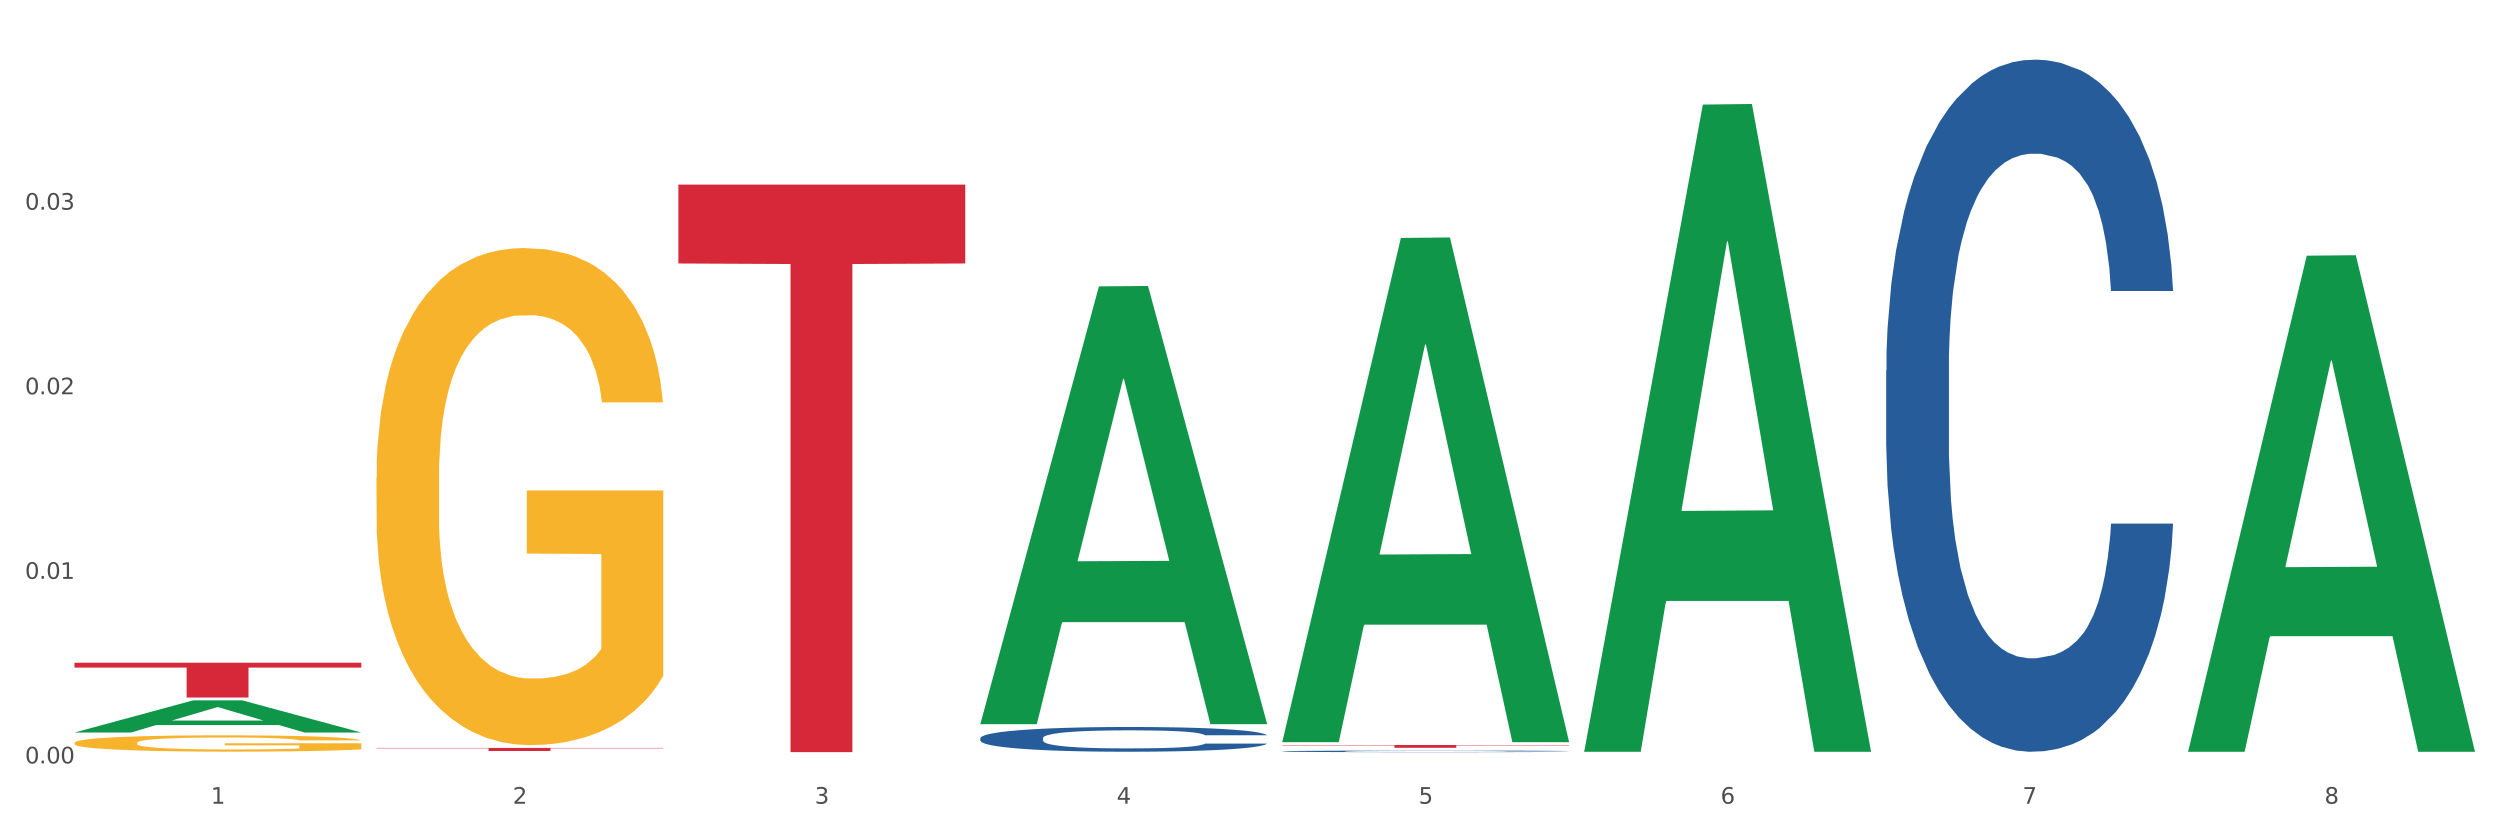 <?xml version="1.0" encoding="utf-8" standalone="no"?>
<!DOCTYPE svg PUBLIC "-//W3C//DTD SVG 1.1//EN"
  "http://www.w3.org/Graphics/SVG/1.1/DTD/svg11.dtd">
<svg xmlns:xlink="http://www.w3.org/1999/xlink" width="1080pt" height="360pt" viewBox="0 0 1080 360" xmlns="http://www.w3.org/2000/svg" version="1.1">
 <rect x="0" y="0" width="1080" height="360" fill="#333333" stroke="none"/>
 <defs>
  <style type="text/css">*{stroke-linejoin: round; stroke-linecap: butt}</style>
 </defs>
 <g id="figure_1">
  <g id="patch_1">
   <path d="M 0 360 
L 1080 360 
L 1080 0 
L 0 0 
z
" style="fill: #ffffff; stroke: #ffffff; stroke-linejoin: miter"/>
  </g>
  <g id="axes_1">
   <g id="matplotlib.axis_1">
    <g id="xtick_1">
     <g id="text_1">
      <!-- 1 -->
      <g style="fill: #4d4d4d" transform="translate(91.082 347.204) scale(0.096 -0.096)">
       <defs>
        <path id="DejaVuSans-31" d="M 794 531 
L 1825 531 
L 1825 4091 
L 703 3866 
L 703 4441 
L 1819 4666 
L 2450 4666 
L 2450 531 
L 3481 531 
L 3481 0 
L 794 0 
L 794 531 
z
" transform="scale(0.016)"/>
       </defs>
       <use xlink:href="#DejaVuSans-31"/>
      </g>
     </g>
    </g>
    <g id="xtick_2">
     <g id="text_2">
      <!-- 2 -->
      <g style="fill: #4d4d4d" transform="translate(221.525 347.204) scale(0.096 -0.096)">
       <defs>
        <path id="DejaVuSans-32" d="M 1228 531 
L 3431 531 
L 3431 0 
L 469 0 
L 469 531 
Q 828 903 1448 1529 
Q 2069 2156 2228 2338 
Q 2531 2678 2651 2914 
Q 2772 3150 2772 3378 
Q 2772 3750 2511 3984 
Q 2250 4219 1831 4219 
Q 1534 4219 1204 4116 
Q 875 4013 500 3803 
L 500 4441 
Q 881 4594 1212 4672 
Q 1544 4750 1819 4750 
Q 2544 4750 2975 4387 
Q 3406 4025 3406 3419 
Q 3406 3131 3298 2873 
Q 3191 2616 2906 2266 
Q 2828 2175 2409 1742 
Q 1991 1309 1228 531 
z
" transform="scale(0.016)"/>
       </defs>
       <use xlink:href="#DejaVuSans-32"/>
      </g>
     </g>
    </g>
    <g id="xtick_3">
     <g id="text_3">
      <!-- 3 -->
      <g style="fill: #4d4d4d" transform="translate(351.968 347.204) scale(0.096 -0.096)">
       <defs>
        <path id="DejaVuSans-33" d="M 2597 2516 
Q 3050 2419 3304 2112 
Q 3559 1806 3559 1356 
Q 3559 666 3084 287 
Q 2609 -91 1734 -91 
Q 1441 -91 1130 -33 
Q 819 25 488 141 
L 488 750 
Q 750 597 1062 519 
Q 1375 441 1716 441 
Q 2309 441 2620 675 
Q 2931 909 2931 1356 
Q 2931 1769 2642 2001 
Q 2353 2234 1838 2234 
L 1294 2234 
L 1294 2753 
L 1863 2753 
Q 2328 2753 2575 2939 
Q 2822 3125 2822 3475 
Q 2822 3834 2567 4026 
Q 2313 4219 1838 4219 
Q 1578 4219 1281 4162 
Q 984 4106 628 3988 
L 628 4550 
Q 988 4650 1302 4700 
Q 1616 4750 1894 4750 
Q 2613 4750 3031 4423 
Q 3450 4097 3450 3541 
Q 3450 3153 3228 2886 
Q 3006 2619 2597 2516 
z
" transform="scale(0.016)"/>
       </defs>
       <use xlink:href="#DejaVuSans-33"/>
      </g>
     </g>
    </g>
    <g id="xtick_4">
     <g id="text_4">
      <!-- 4 -->
      <g style="fill: #4d4d4d" transform="translate(482.412 347.204) scale(0.096 -0.096)">
       <defs>
        <path id="DejaVuSans-34" d="M 2419 4116 
L 825 1625 
L 2419 1625 
L 2419 4116 
z
M 2253 4666 
L 3047 4666 
L 3047 1625 
L 3713 1625 
L 3713 1100 
L 3047 1100 
L 3047 0 
L 2419 0 
L 2419 1100 
L 313 1100 
L 313 1709 
L 2253 4666 
z
" transform="scale(0.016)"/>
       </defs>
       <use xlink:href="#DejaVuSans-34"/>
      </g>
     </g>
    </g>
    <g id="xtick_5">
     <g id="text_5">
      <!-- 5 -->
      <g style="fill: #4d4d4d" transform="translate(612.855 347.204) scale(0.096 -0.096)">
       <defs>
        <path id="DejaVuSans-35" d="M 691 4666 
L 3169 4666 
L 3169 4134 
L 1269 4134 
L 1269 2991 
Q 1406 3038 1543 3061 
Q 1681 3084 1819 3084 
Q 2600 3084 3056 2656 
Q 3513 2228 3513 1497 
Q 3513 744 3044 326 
Q 2575 -91 1722 -91 
Q 1428 -91 1123 -41 
Q 819 9 494 109 
L 494 744 
Q 775 591 1075 516 
Q 1375 441 1709 441 
Q 2250 441 2565 725 
Q 2881 1009 2881 1497 
Q 2881 1984 2565 2268 
Q 2250 2553 1709 2553 
Q 1456 2553 1204 2497 
Q 953 2441 691 2322 
L 691 4666 
z
" transform="scale(0.016)"/>
       </defs>
       <use xlink:href="#DejaVuSans-35"/>
      </g>
     </g>
    </g>
    <g id="xtick_6">
     <g id="text_6">
      <!-- 6 -->
      <g style="fill: #4d4d4d" transform="translate(743.299 347.204) scale(0.096 -0.096)">
       <defs>
        <path id="DejaVuSans-36" d="M 2113 2584 
Q 1688 2584 1439 2293 
Q 1191 2003 1191 1497 
Q 1191 994 1439 701 
Q 1688 409 2113 409 
Q 2538 409 2786 701 
Q 3034 994 3034 1497 
Q 3034 2003 2786 2293 
Q 2538 2584 2113 2584 
z
M 3366 4563 
L 3366 3988 
Q 3128 4100 2886 4159 
Q 2644 4219 2406 4219 
Q 1781 4219 1451 3797 
Q 1122 3375 1075 2522 
Q 1259 2794 1537 2939 
Q 1816 3084 2150 3084 
Q 2853 3084 3261 2657 
Q 3669 2231 3669 1497 
Q 3669 778 3244 343 
Q 2819 -91 2113 -91 
Q 1303 -91 875 529 
Q 447 1150 447 2328 
Q 447 3434 972 4092 
Q 1497 4750 2381 4750 
Q 2619 4750 2861 4703 
Q 3103 4656 3366 4563 
z
" transform="scale(0.016)"/>
       </defs>
       <use xlink:href="#DejaVuSans-36"/>
      </g>
     </g>
    </g>
    <g id="xtick_7">
     <g id="text_7">
      <!-- 7 -->
      <g style="fill: #4d4d4d" transform="translate(873.742 347.204) scale(0.096 -0.096)">
       <defs>
        <path id="DejaVuSans-37" d="M 525 4666 
L 3525 4666 
L 3525 4397 
L 1831 0 
L 1172 0 
L 2766 4134 
L 525 4134 
L 525 4666 
z
" transform="scale(0.016)"/>
       </defs>
       <use xlink:href="#DejaVuSans-37"/>
      </g>
     </g>
    </g>
    <g id="xtick_8">
     <g id="text_8">
      <!-- 8 -->
      <g style="fill: #4d4d4d" transform="translate(1004.185 347.204) scale(0.096 -0.096)">
       <defs>
        <path id="DejaVuSans-38" d="M 2034 2216 
Q 1584 2216 1326 1975 
Q 1069 1734 1069 1313 
Q 1069 891 1326 650 
Q 1584 409 2034 409 
Q 2484 409 2743 651 
Q 3003 894 3003 1313 
Q 3003 1734 2745 1975 
Q 2488 2216 2034 2216 
z
M 1403 2484 
Q 997 2584 770 2862 
Q 544 3141 544 3541 
Q 544 4100 942 4425 
Q 1341 4750 2034 4750 
Q 2731 4750 3128 4425 
Q 3525 4100 3525 3541 
Q 3525 3141 3298 2862 
Q 3072 2584 2669 2484 
Q 3125 2378 3379 2068 
Q 3634 1759 3634 1313 
Q 3634 634 3220 271 
Q 2806 -91 2034 -91 
Q 1263 -91 848 271 
Q 434 634 434 1313 
Q 434 1759 690 2068 
Q 947 2378 1403 2484 
z
M 1172 3481 
Q 1172 3119 1398 2916 
Q 1625 2713 2034 2713 
Q 2441 2713 2670 2916 
Q 2900 3119 2900 3481 
Q 2900 3844 2670 4047 
Q 2441 4250 2034 4250 
Q 1625 4250 1398 4047 
Q 1172 3844 1172 3481 
z
" transform="scale(0.016)"/>
       </defs>
       <use xlink:href="#DejaVuSans-38"/>
      </g>
     </g>
    </g>
    <g id="xtick_9"/>
    <g id="xtick_10"/>
    <g id="xtick_11"/>
    <g id="xtick_12"/>
    <g id="xtick_13"/>
    <g id="xtick_14"/>
    <g id="xtick_15"/>
   </g>
   <g id="matplotlib.axis_2">
    <g id="ytick_1">
     <g id="text_9">
      <!-- 0.00 -->
      <g style="fill: #4d4d4d" transform="translate(10.8 329.798) scale(0.096 -0.096)">
       <defs>
        <path id="DejaVuSans-30" d="M 2034 4250 
Q 1547 4250 1301 3770 
Q 1056 3291 1056 2328 
Q 1056 1369 1301 889 
Q 1547 409 2034 409 
Q 2525 409 2770 889 
Q 3016 1369 3016 2328 
Q 3016 3291 2770 3770 
Q 2525 4250 2034 4250 
z
M 2034 4750 
Q 2819 4750 3233 4129 
Q 3647 3509 3647 2328 
Q 3647 1150 3233 529 
Q 2819 -91 2034 -91 
Q 1250 -91 836 529 
Q 422 1150 422 2328 
Q 422 3509 836 4129 
Q 1250 4750 2034 4750 
z
" transform="scale(0.016)"/>
        <path id="DejaVuSans-2e" d="M 684 794 
L 1344 794 
L 1344 0 
L 684 0 
L 684 794 
z
" transform="scale(0.016)"/>
       </defs>
       <use xlink:href="#DejaVuSans-30"/>
       <use xlink:href="#DejaVuSans-2e" transform="translate(63.623 0)"/>
       <use xlink:href="#DejaVuSans-30" transform="translate(95.41 0)"/>
       <use xlink:href="#DejaVuSans-30" transform="translate(159.033 0)"/>
      </g>
     </g>
    </g>
    <g id="ytick_2">
     <g id="text_10">
      <!-- 0.01 -->
      <g style="fill: #4d4d4d" transform="translate(10.8 250.061) scale(0.096 -0.096)">
       <use xlink:href="#DejaVuSans-30"/>
       <use xlink:href="#DejaVuSans-2e" transform="translate(63.623 0)"/>
       <use xlink:href="#DejaVuSans-30" transform="translate(95.41 0)"/>
       <use xlink:href="#DejaVuSans-31" transform="translate(159.033 0)"/>
      </g>
     </g>
    </g>
    <g id="ytick_3">
     <g id="text_11">
      <!-- 0.02 -->
      <g style="fill: #4d4d4d" transform="translate(10.8 170.324) scale(0.096 -0.096)">
       <use xlink:href="#DejaVuSans-30"/>
       <use xlink:href="#DejaVuSans-2e" transform="translate(63.623 0)"/>
       <use xlink:href="#DejaVuSans-30" transform="translate(95.41 0)"/>
       <use xlink:href="#DejaVuSans-32" transform="translate(159.033 0)"/>
      </g>
     </g>
    </g>
    <g id="ytick_4">
     <g id="text_12">
      <!-- 0.03 -->
      <g style="fill: #4d4d4d" transform="translate(10.8 90.587) scale(0.096 -0.096)">
       <use xlink:href="#DejaVuSans-30"/>
       <use xlink:href="#DejaVuSans-2e" transform="translate(63.623 0)"/>
       <use xlink:href="#DejaVuSans-30" transform="translate(95.41 0)"/>
       <use xlink:href="#DejaVuSans-33" transform="translate(159.033 0)"/>
      </g>
     </g>
    </g>
    <g id="ytick_5"/>
    <g id="ytick_6"/>
    <g id="ytick_7"/>
    <g id="ytick_8"/>
   </g>
   <g id="PolyCollection_1">
    <path d="M 32.175 316.43 
L 32.303 316.417 
L 83.404 302.558 
L 104.611 302.545 
L 156.096 316.456 
L 131.567 316.456 
L 120.453 313.217 
L 67.691 313.217 
L 67.307 313.269 
L 56.576 316.456 
L 32.175 316.456 
L 32.175 316.43 
L 74.334 311.284 
L 113.81 311.271 
L 94.263 305.51 
L 94.008 305.484 
L 93.752 305.523 
L 74.206 311.271 
L 74.334 311.284 
L 32.175 316.43 
z
" clip-path="url(#pfe8d66849d)" style="fill: #109648"/>
    <path d="M 814.835 160.112 
L 814.982 159.839 
L 814.982 152.193 
L 815.421 141.816 
L 817.033 122.701 
L 819.083 108.228 
L 822.599 91.297 
L 824.503 84.198 
L 826.993 76.278 
L 832.12 63.444 
L 837.979 52.521 
L 842.08 46.513 
L 845.157 42.69 
L 852.041 35.863 
L 855.996 32.859 
L 860.097 30.402 
L 863.613 28.763 
L 869.472 26.852 
L 874.159 26.033 
L 879.579 25.759 
L 884.12 26.033 
L 890.126 27.125 
L 898.914 30.402 
L 902.283 32.313 
L 906.824 35.59 
L 911.512 39.959 
L 915.32 44.329 
L 919.714 50.609 
L 924.255 58.802 
L 928.65 69.178 
L 931.726 78.736 
L 934.216 88.84 
L 936.413 101.128 
L 938.024 114.509 
L 938.757 125.705 
L 911.951 125.705 
L 911.219 115.601 
L 909.754 104.678 
L 908.289 97.305 
L 906.678 91.297 
L 904.188 84.471 
L 901.99 80.101 
L 898.328 74.913 
L 894.959 71.636 
L 892.176 69.725 
L 888.807 68.086 
L 881.63 66.448 
L 876.503 66.448 
L 873.28 66.994 
L 869.326 68.359 
L 865.957 70.271 
L 862.002 73.548 
L 858.926 77.098 
L 855.849 81.74 
L 854.092 85.017 
L 851.455 91.024 
L 849.697 95.94 
L 847.354 104.405 
L 846.035 110.413 
L 843.692 125.978 
L 842.666 137.447 
L 842.227 145.366 
L 841.934 154.105 
L 841.934 196.704 
L 842.813 215.82 
L 843.545 224.012 
L 844.717 233.296 
L 846.914 245.312 
L 850.137 257.054 
L 853.506 265.519 
L 856.289 270.708 
L 858.926 274.531 
L 861.562 277.535 
L 864.785 280.265 
L 867.421 281.904 
L 871.376 283.542 
L 876.064 284.361 
L 879.726 284.361 
L 887.196 282.996 
L 890.565 281.631 
L 893.788 279.719 
L 897.303 276.715 
L 900.086 273.438 
L 901.697 270.981 
L 904.334 265.792 
L 906.385 260.331 
L 908.142 254.05 
L 909.314 248.589 
L 910.633 240.396 
L 911.658 231.112 
L 911.951 226.197 
L 938.757 226.197 
L 938.171 236.027 
L 937.145 245.585 
L 935.095 258.419 
L 933.483 265.792 
L 930.993 274.804 
L 928.357 282.45 
L 924.695 290.915 
L 921.326 297.196 
L 917.81 302.658 
L 914.002 307.573 
L 907.117 314.4 
L 904.627 316.311 
L 899.354 319.588 
L 895.252 321.5 
L 889.247 323.411 
L 883.095 324.504 
L 876.65 324.777 
L 870.937 324.23 
L 864.638 322.592 
L 860.683 320.954 
L 856.289 318.496 
L 851.162 314.673 
L 846.328 310.031 
L 841.788 304.569 
L 837.54 298.288 
L 833.585 291.188 
L 828.458 279.446 
L 824.649 267.977 
L 821.866 257.327 
L 819.962 248.316 
L 818.058 236.846 
L 817.033 228.927 
L 815.421 209.812 
L 814.835 192.062 
L 814.835 160.112 
z
" clip-path="url(#pfe8d66849d)" style="fill: #255c99"/>
    <path d="M 553.949 324.562 
L 554.095 324.561 
L 554.095 324.543 
L 554.535 324.519 
L 556.146 324.473 
L 558.196 324.439 
L 561.712 324.4 
L 563.616 324.383 
L 566.106 324.364 
L 571.233 324.334 
L 577.092 324.308 
L 581.194 324.294 
L 584.27 324.285 
L 591.154 324.269 
L 595.109 324.262 
L 599.211 324.256 
L 602.726 324.252 
L 608.585 324.248 
L 613.273 324.246 
L 618.692 324.245 
L 623.233 324.246 
L 629.239 324.248 
L 638.028 324.256 
L 641.397 324.261 
L 645.937 324.268 
L 650.625 324.279 
L 654.433 324.289 
L 658.828 324.304 
L 663.368 324.323 
L 667.763 324.347 
L 670.839 324.37 
L 673.329 324.394 
L 675.526 324.423 
L 677.137 324.454 
L 677.87 324.481 
L 651.064 324.481 
L 650.332 324.457 
L 648.867 324.431 
L 647.402 324.414 
L 645.791 324.4 
L 643.301 324.383 
L 641.104 324.373 
L 637.442 324.361 
L 634.073 324.353 
L 631.289 324.349 
L 627.92 324.345 
L 620.743 324.341 
L 615.616 324.341 
L 612.394 324.342 
L 608.439 324.345 
L 605.07 324.35 
L 601.115 324.358 
L 598.039 324.366 
L 594.963 324.377 
L 593.205 324.385 
L 590.568 324.399 
L 588.811 324.41 
L 586.467 324.43 
L 585.149 324.445 
L 582.805 324.481 
L 581.78 324.508 
L 581.34 324.527 
L 581.047 324.547 
L 581.047 324.648 
L 581.926 324.693 
L 582.658 324.712 
L 583.83 324.734 
L 586.027 324.762 
L 589.25 324.79 
L 592.619 324.81 
L 595.402 324.822 
L 598.039 324.831 
L 600.675 324.838 
L 603.898 324.845 
L 606.535 324.849 
L 610.489 324.852 
L 615.177 324.854 
L 618.839 324.854 
L 626.309 324.851 
L 629.678 324.848 
L 632.901 324.843 
L 636.416 324.836 
L 639.199 324.829 
L 640.811 324.823 
L 643.447 324.811 
L 645.498 324.798 
L 647.256 324.783 
L 648.428 324.77 
L 649.746 324.751 
L 650.771 324.729 
L 651.064 324.717 
L 677.87 324.717 
L 677.284 324.74 
L 676.259 324.763 
L 674.208 324.793 
L 672.597 324.811 
L 670.106 324.832 
L 667.47 324.85 
L 663.808 324.87 
L 660.439 324.885 
L 656.923 324.897 
L 653.115 324.909 
L 646.23 324.925 
L 643.74 324.93 
L 638.467 324.937 
L 634.366 324.942 
L 628.36 324.946 
L 622.208 324.949 
L 615.763 324.95 
L 610.05 324.948 
L 603.751 324.944 
L 599.797 324.94 
L 595.402 324.935 
L 590.275 324.926 
L 585.442 324.915 
L 580.901 324.902 
L 576.653 324.887 
L 572.698 324.87 
L 567.571 324.843 
L 563.763 324.816 
L 560.98 324.791 
L 559.075 324.769 
L 557.171 324.742 
L 556.146 324.724 
L 554.535 324.679 
L 553.949 324.637 
L 553.949 324.562 
z
" clip-path="url(#pfe8d66849d)" style="fill: #255c99"/>
    <path d="M 423.505 318.863 
L 423.652 318.853 
L 423.652 318.58 
L 424.091 318.209 
L 425.702 317.526 
L 427.753 317.009 
L 431.269 316.404 
L 433.173 316.15 
L 435.663 315.867 
L 440.79 315.408 
L 446.649 315.018 
L 450.75 314.803 
L 453.826 314.667 
L 460.711 314.423 
L 464.666 314.315 
L 468.767 314.228 
L 472.283 314.169 
L 478.142 314.101 
L 482.829 314.071 
L 488.249 314.062 
L 492.79 314.071 
L 498.795 314.11 
L 507.584 314.228 
L 510.953 314.296 
L 515.494 314.413 
L 520.181 314.569 
L 523.99 314.725 
L 528.384 314.95 
L 532.925 315.242 
L 537.319 315.613 
L 540.395 315.955 
L 542.886 316.316 
L 545.083 316.755 
L 546.694 317.233 
L 547.426 317.633 
L 520.621 317.633 
L 519.888 317.272 
L 518.424 316.882 
L 516.959 316.618 
L 515.348 316.404 
L 512.857 316.16 
L 510.66 316.004 
L 506.998 315.818 
L 503.629 315.701 
L 500.846 315.633 
L 497.477 315.574 
L 490.3 315.516 
L 485.173 315.516 
L 481.95 315.535 
L 477.995 315.584 
L 474.626 315.652 
L 470.671 315.769 
L 467.595 315.896 
L 464.519 316.062 
L 462.762 316.179 
L 460.125 316.394 
L 458.367 316.57 
L 456.024 316.872 
L 454.705 317.087 
L 452.362 317.643 
L 451.336 318.053 
L 450.897 318.336 
L 450.604 318.648 
L 450.604 320.171 
L 451.483 320.854 
L 452.215 321.147 
L 453.387 321.478 
L 455.584 321.908 
L 458.807 322.327 
L 462.176 322.63 
L 464.959 322.815 
L 467.595 322.952 
L 470.232 323.059 
L 473.455 323.157 
L 476.091 323.216 
L 480.046 323.274 
L 484.733 323.303 
L 488.395 323.303 
L 495.866 323.255 
L 499.235 323.206 
L 502.457 323.137 
L 505.973 323.03 
L 508.756 322.913 
L 510.367 322.825 
L 513.004 322.64 
L 515.055 322.445 
L 516.812 322.22 
L 517.984 322.025 
L 519.302 321.732 
L 520.328 321.4 
L 520.621 321.225 
L 547.426 321.225 
L 546.84 321.576 
L 545.815 321.918 
L 543.764 322.376 
L 542.153 322.64 
L 539.663 322.962 
L 537.026 323.235 
L 533.364 323.538 
L 529.995 323.762 
L 526.48 323.957 
L 522.671 324.133 
L 515.787 324.377 
L 513.297 324.445 
L 508.024 324.562 
L 503.922 324.631 
L 497.917 324.699 
L 491.764 324.738 
L 485.319 324.748 
L 479.607 324.728 
L 473.308 324.67 
L 469.353 324.611 
L 464.959 324.523 
L 459.832 324.387 
L 454.998 324.221 
L 450.457 324.026 
L 446.209 323.801 
L 442.255 323.547 
L 437.128 323.128 
L 433.319 322.718 
L 430.536 322.337 
L 428.632 322.015 
L 426.728 321.605 
L 425.702 321.322 
L 424.091 320.639 
L 423.505 320.005 
L 423.505 318.863 
z
" clip-path="url(#pfe8d66849d)" style="fill: #255c99"/>
    <path d="M 32.175 286.306 
L 156.096 286.306 
L 156.096 288.396 
L 107.35 288.41 
L 107.35 301.344 
L 80.628 301.344 
L 80.628 288.41 
L 32.175 288.396 
L 32.175 286.32 
L 32.175 286.306 
z
" clip-path="url(#pfe8d66849d)" style="fill: #d62839"/>
    <path d="M 162.618 323.097 
L 286.54 323.097 
L 286.54 323.283 
L 237.793 323.284 
L 237.793 324.433 
L 211.071 324.433 
L 211.071 323.284 
L 162.618 323.283 
L 162.618 323.099 
L 162.618 323.097 
z
" clip-path="url(#pfe8d66849d)" style="fill: #d62839"/>
    <path d="M 32.175 320.917 
L 32.321 320.911 
L 32.321 320.679 
L 32.614 320.479 
L 34.077 319.996 
L 36.272 319.597 
L 37.881 319.384 
L 39.49 319.21 
L 41.392 319.036 
L 43.733 318.856 
L 47.976 318.592 
L 50.61 318.457 
L 53.828 318.315 
L 59.681 318.109 
L 63.923 317.993 
L 68.313 317.896 
L 75.482 317.78 
L 80.163 317.729 
L 85.138 317.69 
L 91.136 317.664 
L 95.672 317.658 
L 105.621 317.677 
L 114.106 317.735 
L 118.203 317.78 
L 123.47 317.858 
L 126.25 317.909 
L 130.785 318.012 
L 135.467 318.147 
L 138.686 318.263 
L 143.514 318.482 
L 147.172 318.701 
L 150.537 318.972 
L 152.292 319.159 
L 153.609 319.333 
L 154.779 319.532 
L 155.95 319.848 
L 129.615 319.848 
L 128.591 319.622 
L 126.981 319.41 
L 124.64 319.204 
L 122.592 319.075 
L 119.081 318.914 
L 115.862 318.811 
L 112.497 318.734 
L 108.4 318.669 
L 105.182 318.637 
L 100.646 318.611 
L 91.722 318.618 
L 85.723 318.669 
L 81.626 318.734 
L 78.993 318.792 
L 76.652 318.856 
L 74.019 318.946 
L 70.946 319.081 
L 68.752 319.204 
L 66.557 319.358 
L 64.801 319.513 
L 63.192 319.693 
L 61.875 319.887 
L 60.851 320.086 
L 59.973 320.331 
L 59.242 320.737 
L 59.242 321.619 
L 59.534 321.819 
L 60.266 322.083 
L 61.144 322.283 
L 62.607 322.521 
L 63.923 322.682 
L 66.411 322.914 
L 69.19 323.107 
L 71.385 323.23 
L 73.58 323.333 
L 77.384 323.474 
L 81.626 323.59 
L 85.284 323.661 
L 90.259 323.726 
L 93.624 323.751 
L 96.55 323.764 
L 103.719 323.764 
L 108.839 323.745 
L 114.545 323.7 
L 118.934 323.642 
L 122.592 323.571 
L 126.689 323.455 
L 129.322 323.346 
L 129.322 321.999 
L 97.135 321.993 
L 97.135 321.098 
L 156.096 321.098 
L 156.096 323.726 
L 153.609 323.861 
L 150.829 323.983 
L 147.903 324.093 
L 143.514 324.228 
L 138.247 324.357 
L 133.565 324.447 
L 128.591 324.524 
L 122.738 324.595 
L 115.131 324.66 
L 110.449 324.685 
L 104.596 324.705 
L 97.72 324.711 
L 91.722 324.698 
L 85.869 324.666 
L 79.724 324.608 
L 73.726 324.524 
L 69.19 324.441 
L 64.655 324.337 
L 59.827 324.202 
L 56.023 324.073 
L 53.097 323.957 
L 49.878 323.809 
L 46.367 323.616 
L 43.733 323.442 
L 41.392 323.262 
L 38.905 323.03 
L 37.149 322.83 
L 35.394 322.579 
L 34.37 322.392 
L 33.199 322.102 
L 32.321 321.697 
L 32.175 320.917 
z
" clip-path="url(#pfe8d66849d)" style="fill: #f7b32b"/>
    <path d="M 553.949 321.833 
L 677.87 321.833 
L 677.87 322.001 
L 629.124 322.002 
L 629.124 323.044 
L 602.401 323.044 
L 602.401 322.002 
L 553.949 322.001 
L 553.949 321.834 
L 553.949 321.833 
z
" clip-path="url(#pfe8d66849d)" style="fill: #d62839"/>
    <path d="M 293.062 79.756 
L 416.983 79.756 
L 416.983 113.825 
L 368.237 114.056 
L 368.237 324.917 
L 341.514 324.917 
L 341.514 114.056 
L 293.062 113.825 
L 293.062 79.986 
L 293.062 79.756 
z
" clip-path="url(#pfe8d66849d)" style="fill: #d62839"/>
    <path d="M 945.279 324.381 
L 945.407 324.18 
L 996.508 110.452 
L 1017.715 110.251 
L 1069.2 324.784 
L 1044.671 324.784 
L 1033.557 274.827 
L 980.794 274.827 
L 980.411 275.633 
L 969.68 324.784 
L 945.279 324.784 
L 945.279 324.381 
L 987.438 245.014 
L 1026.913 244.813 
L 1007.367 155.978 
L 1007.112 155.575 
L 1006.856 156.179 
L 987.31 244.813 
L 987.438 245.014 
L 945.279 324.381 
z
" clip-path="url(#pfe8d66849d)" style="fill: #109648"/>
    <path d="M 684.392 324.258 
L 684.52 323.995 
L 735.621 45.179 
L 756.828 44.916 
L 808.313 324.783 
L 783.784 324.783 
L 772.67 259.612 
L 719.908 259.612 
L 719.524 260.664 
L 708.793 324.783 
L 684.392 324.783 
L 684.392 324.258 
L 726.551 220.72 
L 766.027 220.457 
L 746.48 104.569 
L 746.225 104.043 
L 745.969 104.832 
L 726.423 220.457 
L 726.551 220.72 
L 684.392 324.258 
z
" clip-path="url(#pfe8d66849d)" style="fill: #109648"/>
    <path d="M 553.949 320.222 
L 554.076 320.017 
L 605.178 102.787 
L 626.385 102.582 
L 677.87 320.631 
L 653.341 320.631 
L 642.226 269.856 
L 589.464 269.856 
L 589.081 270.675 
L 578.35 320.631 
L 553.949 320.631 
L 553.949 320.222 
L 596.107 239.554 
L 635.583 239.349 
L 616.037 149.058 
L 615.781 148.649 
L 615.526 149.263 
L 595.98 239.349 
L 596.107 239.554 
L 553.949 320.222 
z
" clip-path="url(#pfe8d66849d)" style="fill: #109648"/>
    <path d="M 423.505 312.505 
L 423.633 312.327 
L 474.734 123.714 
L 495.942 123.537 
L 547.426 312.86 
L 522.898 312.86 
L 511.783 268.773 
L 459.021 268.773 
L 458.637 269.485 
L 447.906 312.86 
L 423.505 312.86 
L 423.505 312.505 
L 465.664 242.464 
L 505.14 242.286 
L 485.594 163.89 
L 485.338 163.535 
L 485.083 164.068 
L 465.536 242.286 
L 465.664 242.464 
L 423.505 312.505 
z
" clip-path="url(#pfe8d66849d)" style="fill: #109648"/>
    <path d="M 162.618 206.385 
L 162.765 206.189 
L 162.765 199.129 
L 163.057 193.049 
L 164.52 178.341 
L 166.715 166.182 
L 168.324 159.71 
L 169.934 154.415 
L 171.836 149.12 
L 174.177 143.629 
L 178.419 135.588 
L 181.053 131.469 
L 184.272 127.155 
L 190.124 120.879 
L 194.367 117.349 
L 198.756 114.408 
L 205.925 110.878 
L 210.607 109.309 
L 215.581 108.132 
L 221.58 107.348 
L 226.115 107.151 
L 236.064 107.74 
L 244.55 109.505 
L 248.646 110.878 
L 253.913 113.231 
L 256.693 114.8 
L 261.229 117.938 
L 265.91 122.056 
L 269.129 125.586 
L 273.957 132.254 
L 277.615 138.922 
L 280.98 147.159 
L 282.736 152.846 
L 284.052 158.141 
L 285.223 164.22 
L 286.393 173.83 
L 260.058 173.83 
L 259.034 166.966 
L 257.425 160.494 
L 255.084 154.219 
L 253.036 150.296 
L 249.524 145.394 
L 246.305 142.256 
L 242.94 139.902 
L 238.844 137.941 
L 235.625 136.961 
L 231.09 136.176 
L 222.165 136.372 
L 216.166 137.941 
L 212.07 139.902 
L 209.436 141.667 
L 207.095 143.629 
L 204.462 146.374 
L 201.389 150.493 
L 199.195 154.219 
L 197 158.925 
L 195.245 163.632 
L 193.635 169.123 
L 192.319 175.007 
L 191.294 181.086 
L 190.417 188.539 
L 189.685 200.894 
L 189.685 227.761 
L 189.978 233.841 
L 190.709 241.882 
L 191.587 247.961 
L 193.05 255.217 
L 194.367 260.12 
L 196.854 267.18 
L 199.634 273.064 
L 201.828 276.79 
L 204.023 279.928 
L 207.827 284.242 
L 212.07 287.772 
L 215.727 289.929 
L 220.702 291.89 
L 224.067 292.675 
L 226.993 293.067 
L 234.162 293.067 
L 239.283 292.479 
L 244.989 291.106 
L 249.378 289.341 
L 253.036 287.184 
L 257.132 283.654 
L 259.766 280.32 
L 259.766 239.332 
L 227.578 239.136 
L 227.578 211.876 
L 286.54 211.876 
L 286.54 291.89 
L 284.052 296.009 
L 281.273 299.735 
L 278.346 303.069 
L 273.957 307.187 
L 268.69 311.11 
L 264.008 313.855 
L 259.034 316.209 
L 253.182 318.366 
L 245.574 320.327 
L 240.892 321.111 
L 235.04 321.7 
L 228.164 321.896 
L 222.165 321.504 
L 216.313 320.523 
L 210.168 318.758 
L 204.169 316.209 
L 199.634 313.659 
L 195.098 310.521 
L 190.27 306.403 
L 186.466 302.481 
L 183.54 298.951 
L 180.321 294.44 
L 176.81 288.557 
L 174.177 283.261 
L 171.836 277.77 
L 169.348 270.71 
L 167.593 264.631 
L 165.837 256.982 
L 164.813 251.295 
L 163.643 242.47 
L 162.765 230.115 
L 162.618 206.385 
z
" clip-path="url(#pfe8d66849d)" style="fill: #f7b32b"/>
   </g>
  </g>
 </g>
 <defs>
  <clipPath id="pfe8d66849d">
   <rect x="32.175" y="10.8" width="1037.025" height="329.109"/>
  </clipPath>
 </defs>
</svg>
